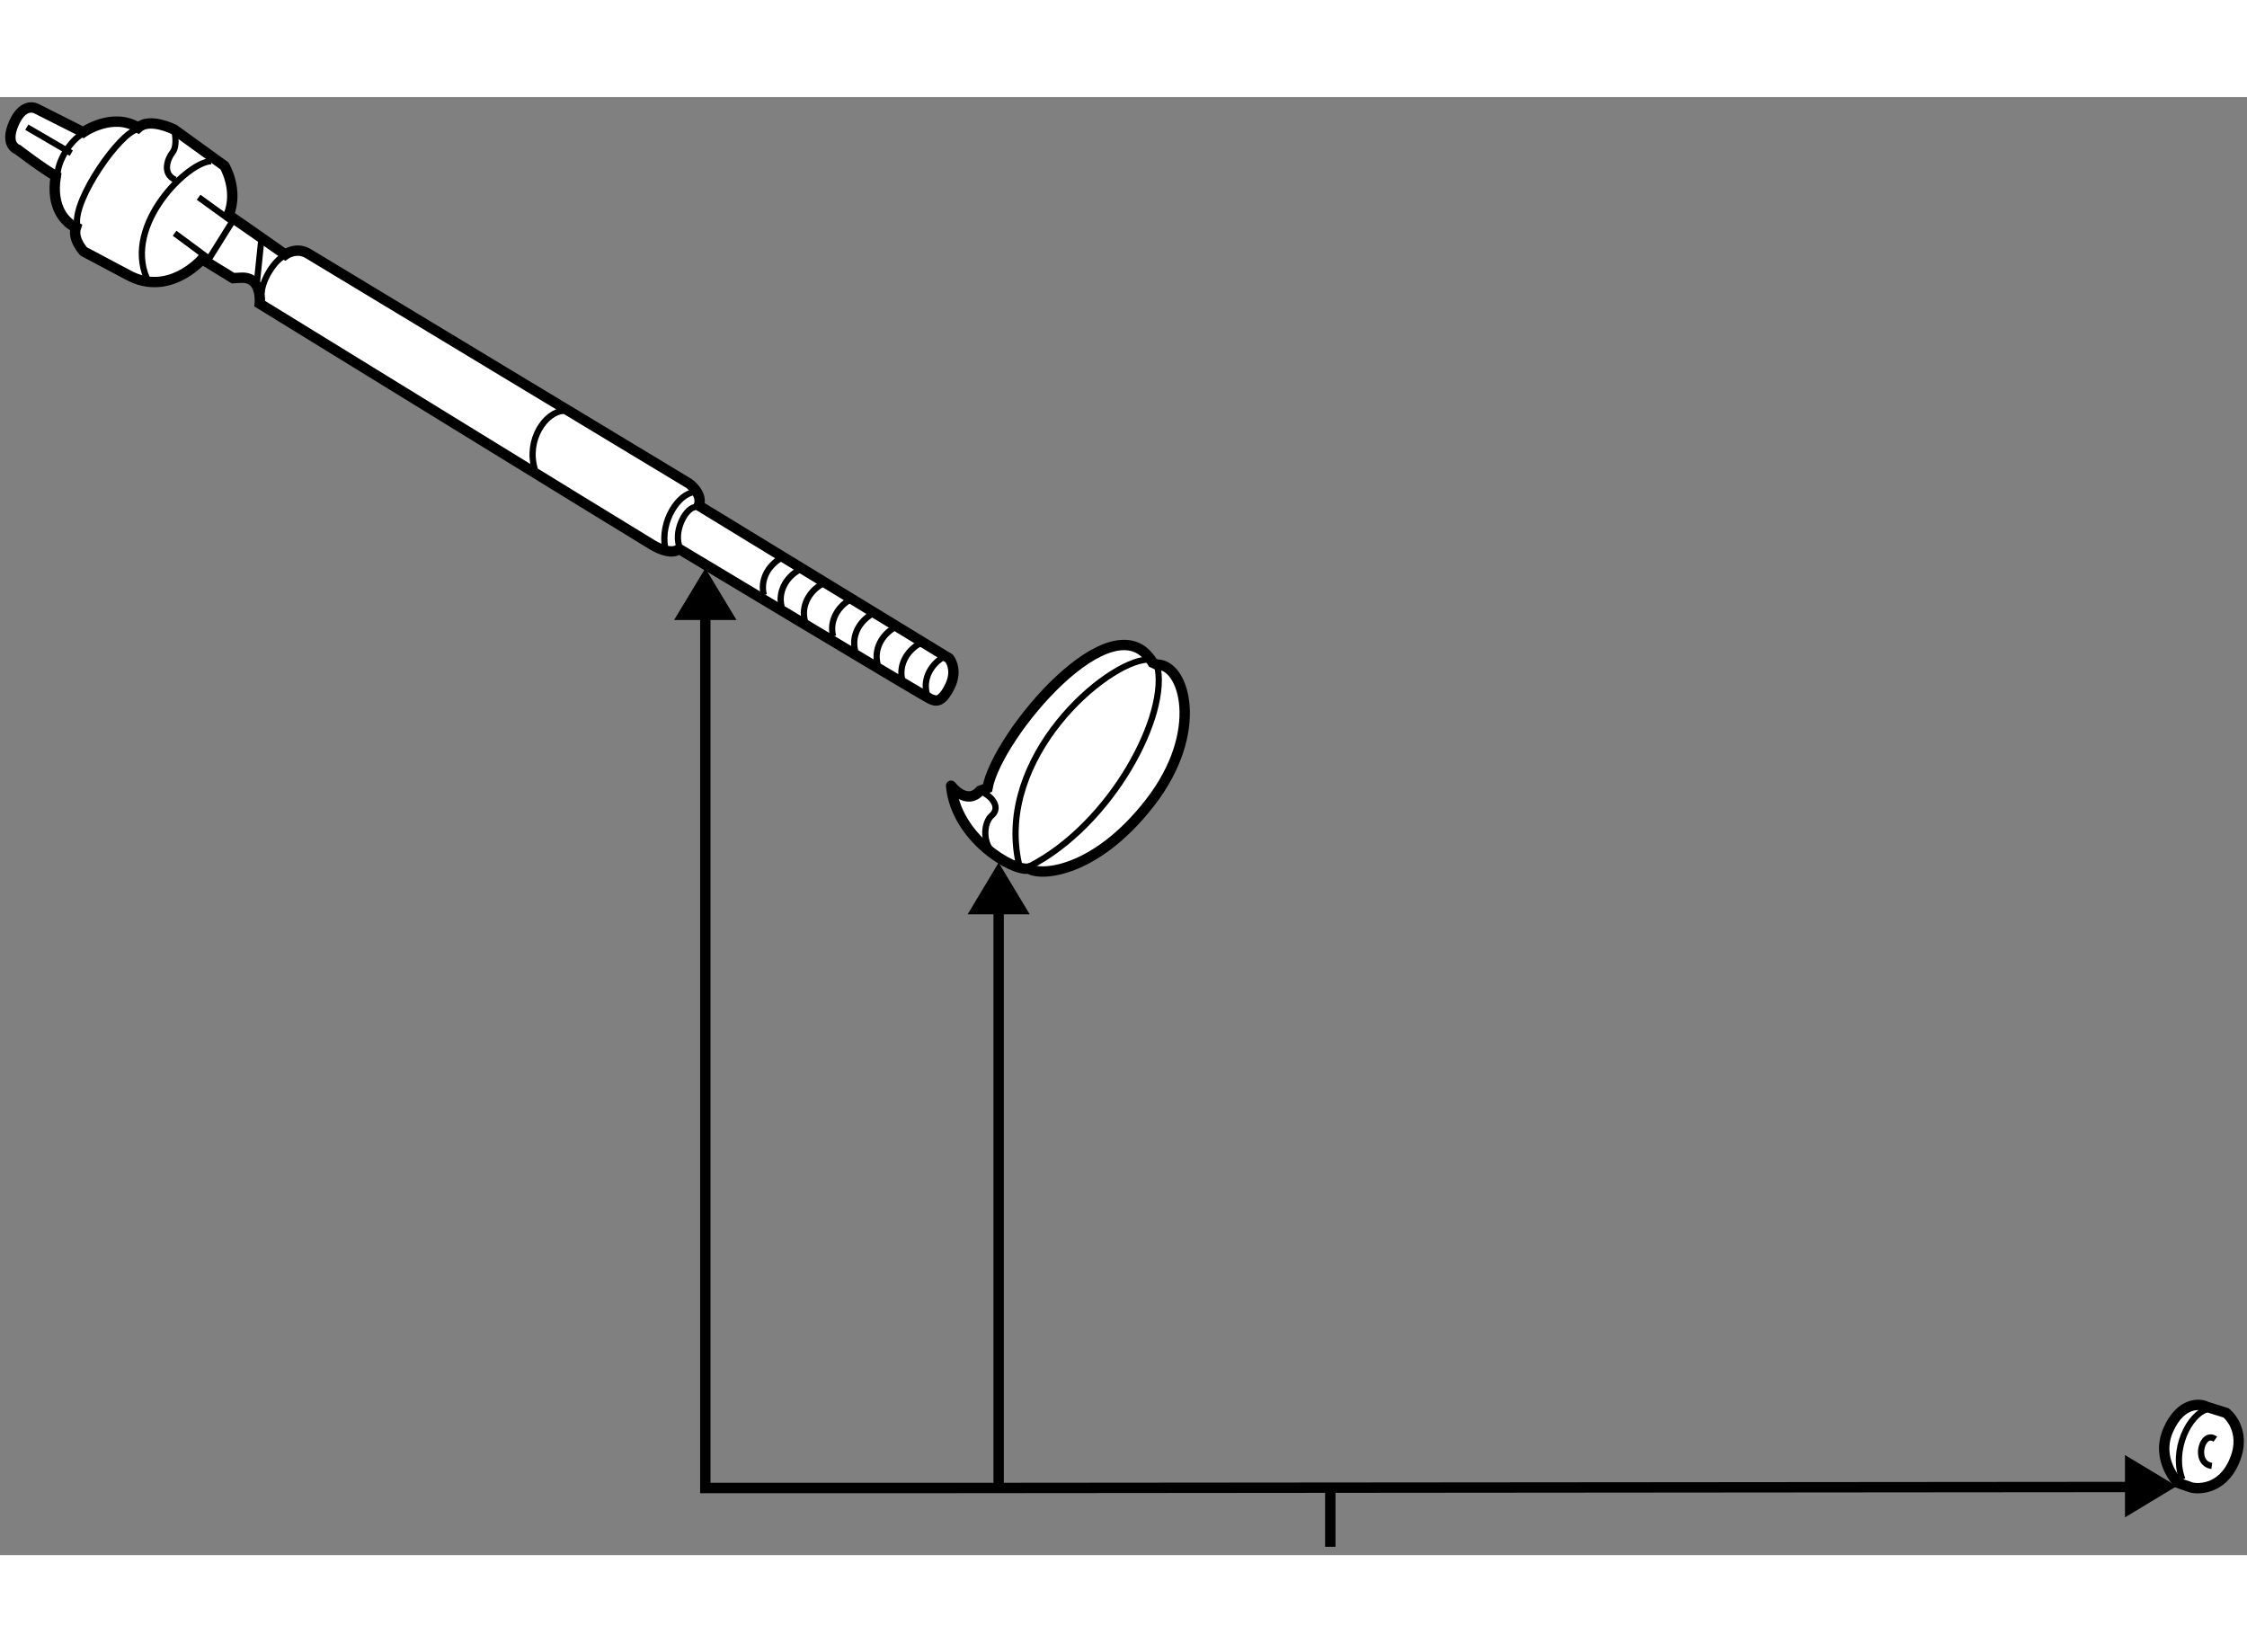 <?xml version="1.0" encoding="utf-8"?>
<!-- Generator: Adobe Illustrator 15.1.0, SVG Export Plug-In . SVG Version: 6.00 Build 0)  -->
<!DOCTYPE svg PUBLIC "-//W3C//DTD SVG 1.1//EN" "http://www.w3.org/Graphics/SVG/1.1/DTD/svg11.dtd">
<svg version="1.1" xmlns="http://www.w3.org/2000/svg" xmlns:xlink="http://www.w3.org/1999/xlink" x="0px" y="0px" width="244.8px"
	 height="180px" viewBox="44.522 68.317 108.329 70.29" enable-background="new 0 0 244.8 180" xml:space="preserve">
	
<rect x="44.522" y="68.317" width="108.329" height="70.29" fill="#808080" stroke="none"/>
	
<g><path fill="#FFFFFF" stroke="#000000" stroke-width="0.5" d="M78.214,88.011l12.068,7.367c0,0,0.448,0.541,0.019,1.38
			c-0.429,0.84-0.709,0.653-0.914,0.578C89.181,97.262,77.263,90.1,77.263,90.1s-0.336,0.373-1.306-0.205
			s-18.913-11.62-18.913-11.62s0.149-1.306-0.896-1.25l-0.392,0.019l-1.492-0.914c0,0-1.604,1.865-3.6,0.746l-2.108-1.119
			c0,0-0.56-0.597-0.373-1.156c-0.466-0.205-1.231-0.914-0.97-2.48c-0.634-0.354-1.828-1.269-1.828-1.269s-0.672-0.205-0.187-1.287
			c0.485-1.082,1.119-0.672,1.119-0.672l2.219,1.119c0,0,1.399-0.988,2.649-0.224c0.559-0.503,1.734,0.093,1.734,0.093l2.425,1.753
			c0,0,0.69,1.138,0.205,2.369c0.336,0.224,2.723,1.902,2.723,1.902s0.541-0.392,1.119-0.037s18.354,11.079,18.354,11.079
			S78.419,87.433,78.214,88.011z"></path><path fill="none" stroke="#000000" stroke-width="0.3" d="M90.021,95.304c-0.616,0.354-1.007,1.044-0.821,1.771"></path><path fill="none" stroke="#000000" stroke-width="0.3" d="M88.845,94.669c-0.615,0.354-1.007,1.045-0.82,1.772"></path><path fill="none" stroke="#000000" stroke-width="0.3" d="M87.652,93.886c-0.616,0.354-1.007,1.045-0.821,1.771"></path><path fill="none" stroke="#000000" stroke-width="0.3" d="M86.57,93.233c-0.615,0.354-1.007,1.044-0.821,1.771"></path><path fill="none" stroke="#000000" stroke-width="0.3" d="M85.507,92.543c-0.616,0.354-1.007,1.044-0.821,1.771"></path><path fill="none" stroke="#000000" stroke-width="0.3" d="M84.145,91.797c-0.615,0.354-1.007,1.044-0.82,1.771"></path><path fill="none" stroke="#000000" stroke-width="0.3" d="M83.026,91.125c-0.615,0.354-1.007,1.045-0.82,1.772"></path><path fill="none" stroke="#000000" stroke-width="0.3" d="M82.168,90.547c-0.615,0.354-1.007,1.045-0.821,1.772"></path><path fill="none" stroke="#000000" stroke-width="0.3" d="M78.102,88.085c-0.448-0.074-1.101,1.045-0.839,1.865"></path><path fill="none" stroke="#000000" stroke-width="0.3" d="M78.027,87.357c-0.802,0.056-1.679,1.418-1.436,2.687"></path><path fill="none" stroke="#000000" stroke-width="0.3" d="M71.704,83.44c-0.876,0.037-1.828,1.399-1.398,2.816"></path><path fill="none" stroke="#000000" stroke-width="0.3" d="M58.219,75.979c-0.429,0.168-1.063,1.139-1.082,1.791"></path><line fill="none" stroke="#000000" stroke-width="0.3" x1="57.119" y1="75.196" x2="56.914" y2="77.192"></line><polyline fill="none" stroke="#000000" stroke-width="0.3" points="54.097,73.145 55.72,74.32 54.601,76.11 52.94,74.88 		"></polyline><path fill="none" stroke="#000000" stroke-width="0.3" d="M54.712,71.41c-1.082-0.019-4.234,3.021-3.115,5.633"></path><path fill="none" stroke="#000000" stroke-width="0.3" d="M51.131,69.881c-0.821,0.149-3.059,3.32-2.891,4.569"></path><line fill="none" stroke="#000000" stroke-width="0.3" x1="45.815" y1="69.769" x2="47.96" y2="71.019"></line><path fill="none" stroke="#000000" stroke-width="0.3" d="M48.483,70.104c-0.522,0.261-1.231,1.306-1.194,2.089"></path><path fill="none" stroke="#000000" stroke-width="0.3" d="M52.959,70.067c0.038,0.317,0.056,0.708-0.13,0.933
			c-0.187,0.224-0.541,1.007,0.149,1.306"></path></g><g><path fill="#FFFFFF" stroke="#000000" stroke-width="0.5" d="M100.298,95.677c1.324-0.038,2.332,3.227-0.336,6.658
			c-2.667,3.432-5.334,3.544-5.838,3.171c-0.746,0.168-3.525-1.474-3.749-3.991c-0.019-0.019,0.727,0.988,1.399,0.242l0.354-0.131
			c0.466-2.555,6.1-9.251,7.964-6.043L100.298,95.677z"></path><path fill="none" stroke="#000000" stroke-width="0.3" d="M99.832,95.434c-1.996,0.112-7.331,4.7-6.192,9.83"></path><path fill="none" stroke="#000000" stroke-width="0.3" d="M100.298,95.677c0.634,2.368-2.183,7.722-6.192,9.755"></path><path fill="none" stroke="#000000" stroke-width="0.3" d="M91.941,101.851c0.541,0.298,0.765,0.783,0.392,1.1
			c-0.373,0.317-0.448,1.231,0,1.717"></path></g><g><path fill="#FFFFFF" stroke="#000000" stroke-width="0.5" d="M150.893,131.453l0.951,0.298c0,0,1.027,0.803,0.41,2.295
			c-0.615,1.492-1.883,1.38-2.125,1.287l-0.598-0.206c0,0-1.1-1.118-0.484-2.536S150.633,131.304,150.893,131.453z"></path><path fill="none" stroke="#000000" stroke-width="0.3" d="M150.969,131.564c-0.914,0.225-1.773,2.015-1.232,3.396"></path><path fill="none" stroke="#000000" stroke-width="0.3" d="M151.322,133.02c-0.635-0.466-1.082,1.156-0.168,1.287"></path></g><g><polygon points="80.028,93.524 78.526,91.032 77.022,93.524 		"></polygon><line fill="none" stroke="#000000" stroke-width="0.5" x1="108.656" y1="135.372" x2="108.656" y2="138.207"></line><line fill="none" stroke="#000000" stroke-width="0.5" x1="92.667" y1="107.063" x2="92.667" y2="135.372"></line><polygon points="94.164,107.714 92.667,105.222 91.173,107.714 		"></polygon><polygon points="146.968,136.788 149.46,135.284 146.968,133.782 		"></polygon><polyline fill="none" stroke="#000000" stroke-width="0.5" points="78.526,92.375 78.526,135.372 90.62,135.372 147.563,135.323 
					"></polyline></g>


</svg>